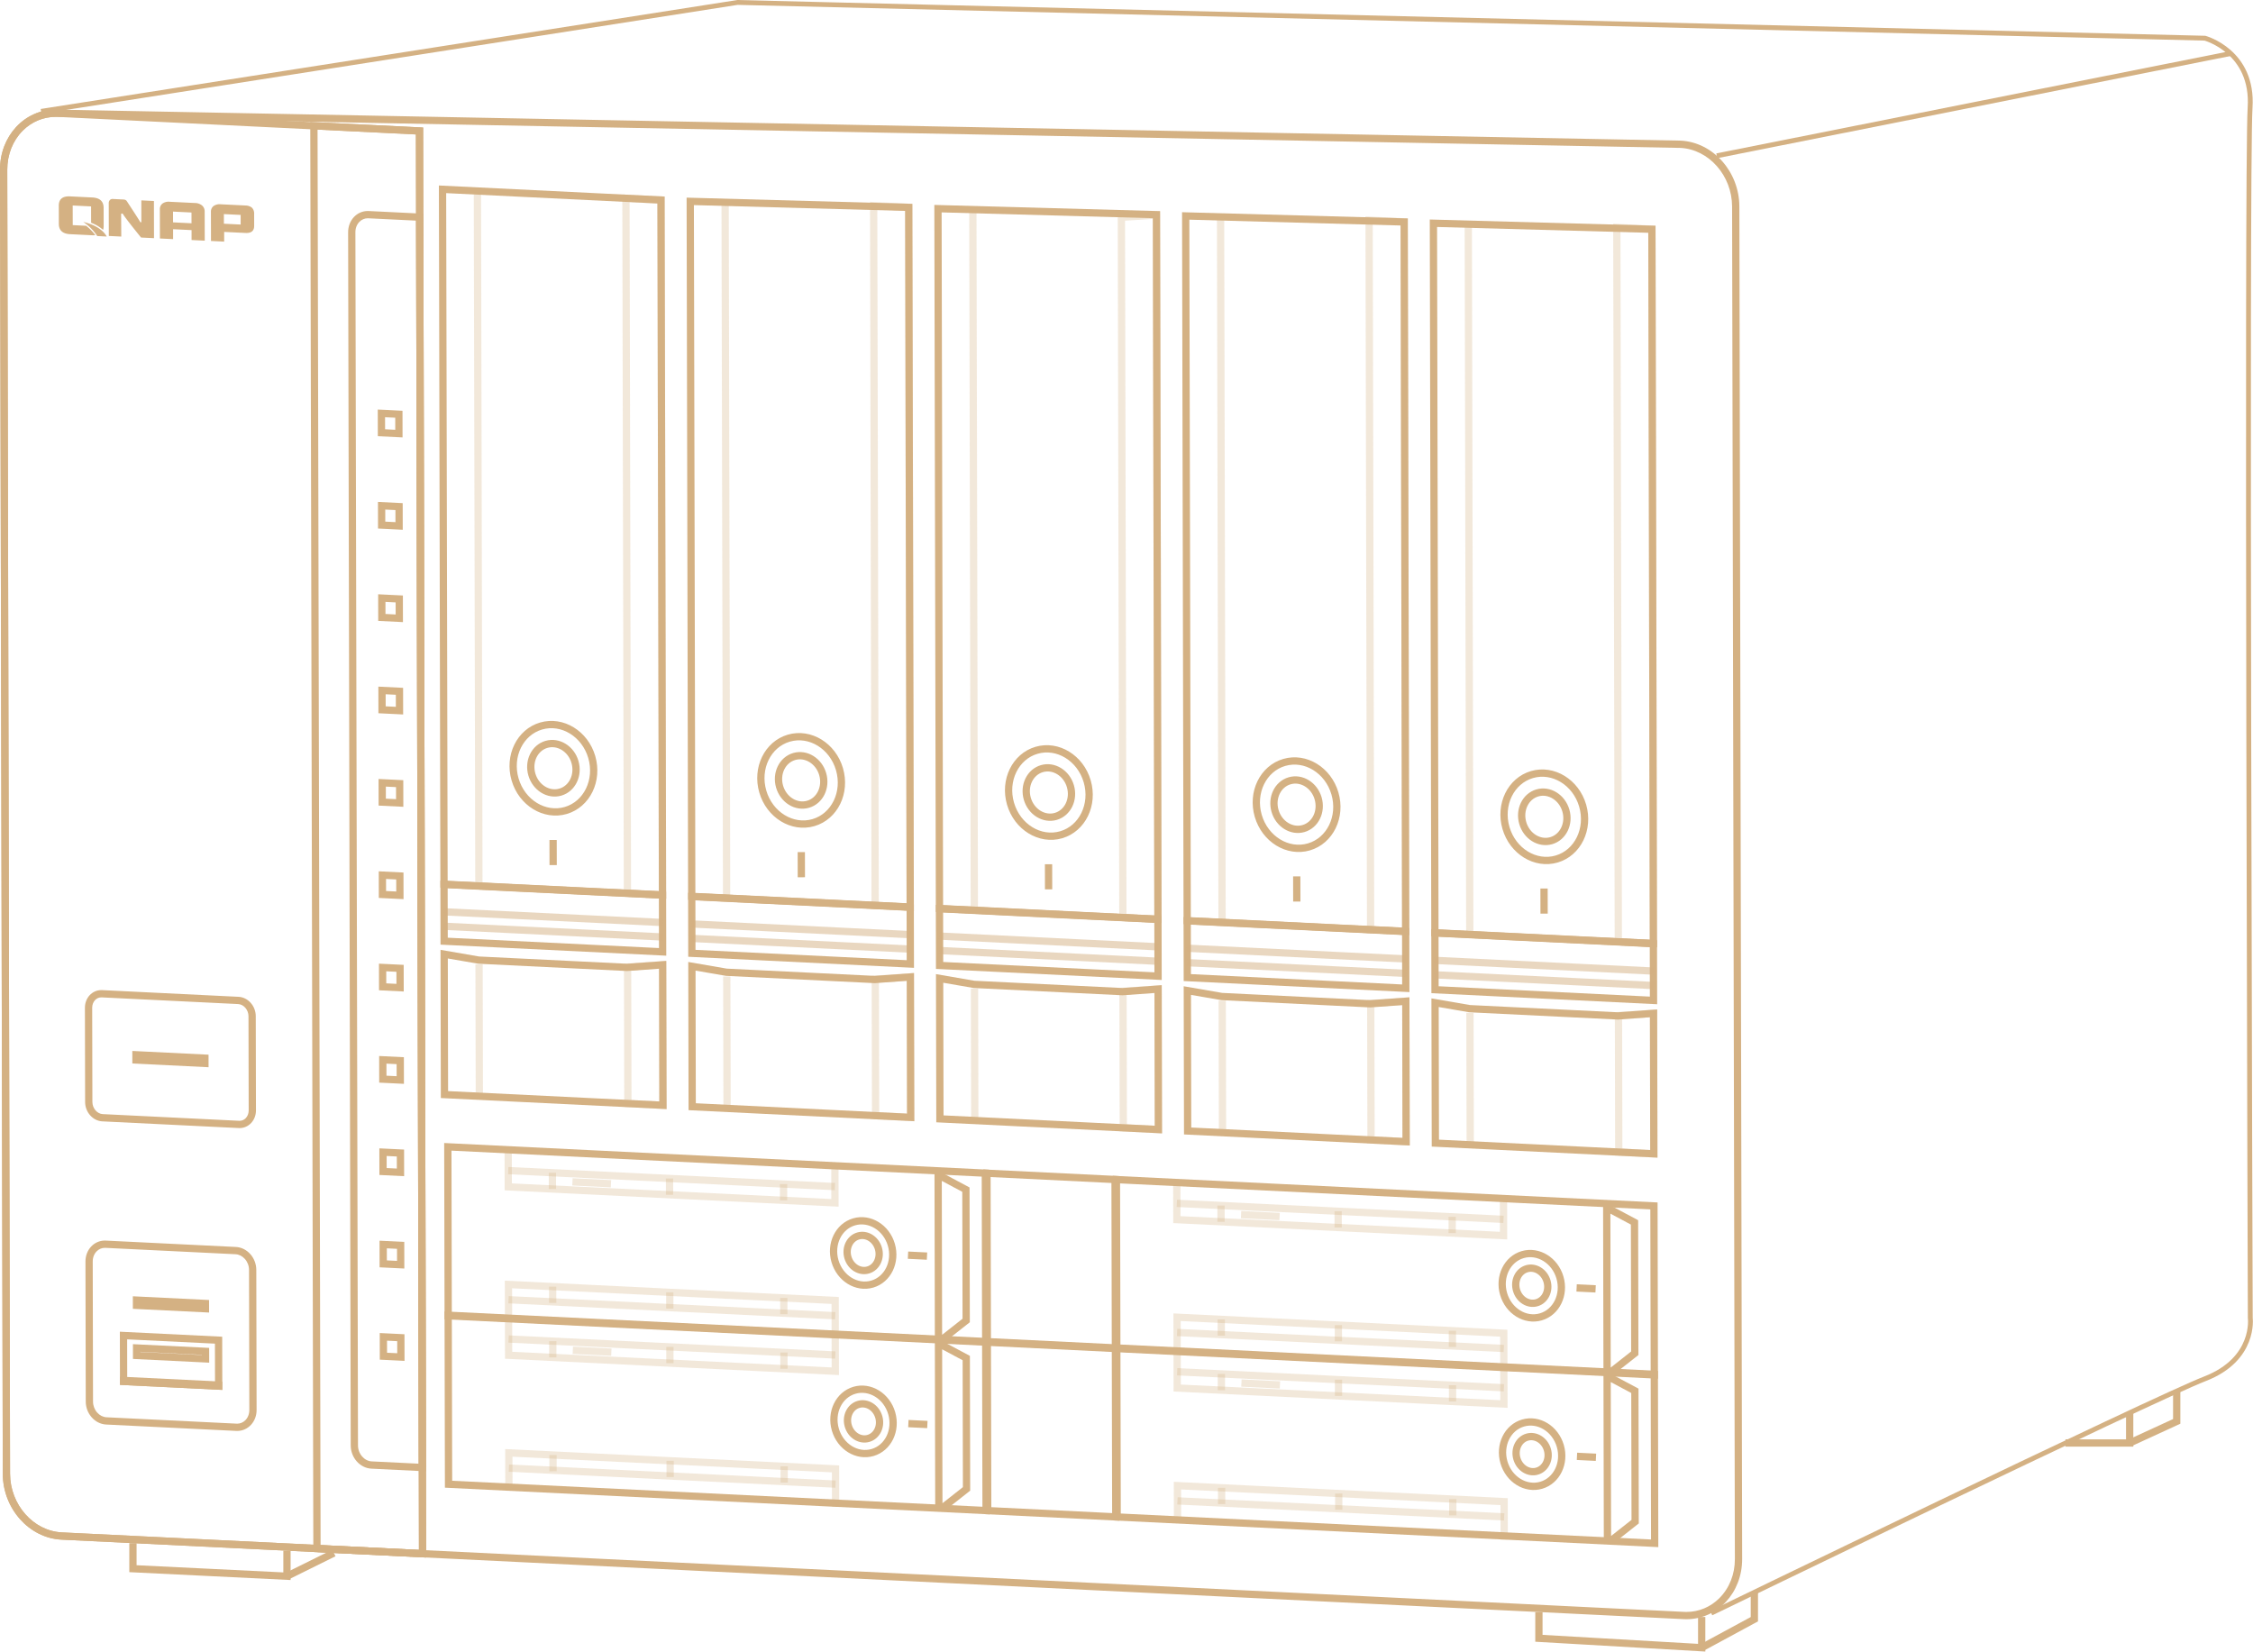 <svg xmlns="http://www.w3.org/2000/svg" width="464.681" height="340.613" viewBox="0 0 464.681 340.613"><defs><style>.a,.b,.c,.d,.e,.f,.j{fill:none;}.a,.b,.c,.d,.e,.f{stroke-miterlimit:10;}.b,.c,.e,.f{stroke:#d4b183;}.b,.c,.e{stroke-width:1.5px;}.c{opacity:0.5;}.d,.e{opacity:0.3;}.g,.i{fill:#d4b183;}.h,.i{stroke:none;}</style></defs><g transform="translate(-1108.847 -1622.632)"><g class="a"><path class="h" d="M1456.121,1956.558l-334.6-16.393c-6.667-.327-12.084-6.411-12.1-13.589l-.575-268.926c-.016-7.178,5.377-12.732,12.044-12.406l334.6,6.393c6.667.327,12.084,6.411,12.1,13.589l.575,278.926C1468.18,1951.33,1462.788,1956.885,1456.121,1956.558Z"/><path class="i" d="M 1456.68 1955.072 C 1459.229 1955.072 1461.642 1954.061 1463.474 1952.225 C 1465.538 1950.156 1466.672 1947.29 1466.665 1944.155 L 1466.09 1665.229 C 1466.077 1658.857 1461.301 1653.437 1455.44 1653.136 L 1120.862 1646.744 L 1120.84 1646.743 L 1120.818 1646.742 C 1120.657 1646.734 1120.494 1646.73 1120.334 1646.73 C 1117.783 1646.73 1115.37 1647.742 1113.537 1649.578 C 1111.473 1651.647 1110.34 1654.512 1110.347 1657.647 L 1110.922 1926.573 C 1110.935 1932.953 1115.723 1938.379 1121.594 1938.667 L 1456.194 1955.06 C 1456.356 1955.068 1456.519 1955.072 1456.68 1955.072 M 1456.68 1956.572 C 1456.494 1956.572 1456.309 1956.567 1456.121 1956.558 L 1121.521 1940.165 C 1114.854 1939.838 1109.437 1933.754 1109.422 1926.576 L 1108.847 1657.65 C 1108.832 1650.673 1113.926 1645.23 1120.334 1645.23 C 1120.519 1645.23 1120.704 1645.235 1120.891 1645.244 L 1455.491 1651.637 C 1462.158 1651.964 1467.575 1658.048 1467.59 1665.226 L 1468.165 1944.152 C 1468.18 1951.128 1463.086 1956.572 1456.68 1956.572 Z"/></g><g class="a"><path class="h" d="M1196.121,1648.93l-75.23-3.686c-6.667-.326-12.06,5.228-12.044,12.406l.574,268.926c.016,7.178,5.433,13.262,12.1,13.589l14.745.722,60.486,2.964Z"/><path class="i" d="M 1120.333 1646.73 C 1117.783 1646.73 1115.369 1647.742 1113.537 1649.578 C 1111.473 1651.647 1110.34 1654.512 1110.347 1657.647 L 1110.921 1926.573 C 1110.935 1932.953 1115.723 1938.379 1121.594 1938.667 L 1136.339 1939.389 L 1195.249 1942.276 L 1194.624 1650.359 L 1120.818 1646.742 C 1120.657 1646.734 1120.495 1646.73 1120.333 1646.73 L 1120.333 1646.73 M 1120.334 1645.23 C 1120.518 1645.23 1120.705 1645.235 1120.891 1645.244 L 1196.121 1648.93 L 1196.752 1943.851 L 1136.266 1940.887 L 1121.521 1940.165 C 1114.854 1939.838 1109.437 1933.754 1109.421 1926.576 L 1108.847 1657.65 C 1108.832 1650.673 1113.926 1645.23 1120.334 1645.23 Z"/></g><g class="a"><path class="h" d="M1173.471,1942.71l23.281,1.141-.63-294.921-23.281-1.141Z"/><path class="i" d="M 1195.248 1942.275 L 1194.624 1650.359 L 1174.344 1649.365 L 1174.968 1941.281 L 1195.248 1942.275 M 1196.752 1943.851 L 1173.471 1942.71 L 1172.84 1647.789 L 1196.121 1648.93 L 1196.752 1943.851 Z"/></g><g class="a"><path class="h" d="M1185.447,1925.523l11.267.552-.555-259.37-11.266-.551a4.164,4.164,0,0,0-4.245,4.372l.535,250.208A4.711,4.711,0,0,0,1185.447,1925.523Z"/><path class="i" d="M 1195.211 1924.5 L 1194.662 1668.134 L 1184.819 1667.652 C 1184.778 1667.65 1184.736 1667.649 1184.695 1667.649 C 1184.057 1667.649 1183.451 1667.904 1182.989 1668.367 C 1182.445 1668.912 1182.146 1669.678 1182.148 1670.523 L 1182.683 1920.73 C 1182.685 1921.587 1182.995 1922.406 1183.557 1923.037 C 1184.092 1923.638 1184.79 1923.989 1185.52 1924.025 L 1195.211 1924.5 M 1196.714 1926.075 L 1185.447 1925.523 C 1183.098 1925.408 1181.189 1923.264 1181.183 1920.734 L 1180.648 1670.526 C 1180.643 1668.068 1182.437 1666.149 1184.695 1666.149 C 1184.76 1666.149 1184.827 1666.151 1184.893 1666.154 L 1196.159 1666.705 L 1196.714 1926.075 Z"/></g><g class="a"><path class="h" d="M1191.874,1712.845l-5.1-.25-.012-5.491,5.1.25Z"/><path class="i" d="M 1190.37 1711.27 L 1190.365 1708.783 L 1188.265 1708.68 L 1188.271 1711.167 L 1190.37 1711.27 M 1191.874 1712.845 L 1186.774 1712.595 L 1186.762 1707.105 L 1191.862 1707.354 L 1191.874 1712.845 Z"/></g><g class="a"><path class="h" d="M1191.914,1731.89l-5.1-.25-.012-5.491,5.1.25Z"/><path class="i" d="M 1190.411 1730.315 L 1190.406 1727.828 L 1188.306 1727.725 L 1188.311 1730.212 L 1190.411 1730.315 M 1191.914 1731.89 L 1186.814 1731.64 L 1186.802 1726.15 L 1191.902 1726.399 L 1191.914 1731.89 Z"/></g><g class="a"><path class="h" d="M1191.955,1750.935l-5.1-.25-.012-5.491,5.1.25Z"/><path class="i" d="M 1190.452 1749.36 L 1190.446 1746.873 L 1188.347 1746.77 L 1188.352 1749.257 L 1190.452 1749.36 M 1191.955 1750.935 L 1186.855 1750.685 L 1186.843 1745.194 L 1191.943 1745.444 L 1191.955 1750.935 Z"/></g><g class="a"><path class="h" d="M1192,1769.98l-5.1-.25-.012-5.491,5.1.25Z"/><path class="i" d="M 1190.492 1768.405 L 1190.487 1765.918 L 1188.387 1765.815 L 1188.393 1768.302 L 1190.492 1768.405 M 1191.996 1769.98 L 1186.896 1769.73 L 1186.884 1764.239 L 1191.984 1764.489 L 1191.996 1769.98 Z"/></g><g class="a"><path class="h" d="M1192.036,1789.025l-5.1-.25-.012-5.491,5.1.25Z"/><path class="i" d="M 1190.533 1787.45 L 1190.528 1784.963 L 1188.428 1784.86 L 1188.433 1787.347 L 1190.533 1787.45 M 1192.036 1789.025 L 1186.936 1788.775 L 1186.925 1783.284 L 1192.025 1783.534 L 1192.036 1789.025 Z"/></g><g class="a"><path class="h" d="M1192.077,1808.07l-5.1-.25-.012-5.491,5.1.25Z"/><path class="i" d="M 1190.574 1806.495 L 1190.568 1804.007 L 1188.469 1803.905 L 1188.474 1806.392 L 1190.574 1806.495 M 1192.077 1808.07 L 1186.977 1807.82 L 1186.965 1802.329 L 1192.065 1802.579 L 1192.077 1808.07 Z"/></g><g class="a"><path class="h" d="M1192.118,1827.115l-5.1-.25-.012-5.491,5.1.25Z"/><path class="i" d="M 1190.614 1825.539 L 1190.609 1823.052 L 1188.509 1822.949 L 1188.515 1825.437 L 1190.614 1825.539 M 1192.118 1827.115 L 1187.018 1826.865 L 1187.006 1821.374 L 1192.106 1821.624 L 1192.118 1827.115 Z"/></g><g class="a"><path class="h" d="M1192.158,1846.16l-5.1-.25-.012-5.491,5.1.25Z"/><path class="i" d="M 1190.655 1844.584 L 1190.65 1842.097 L 1188.55 1841.994 L 1188.555 1844.481 L 1190.655 1844.584 M 1192.158 1846.16 L 1187.058 1845.91 L 1187.047 1840.419 L 1192.147 1840.669 L 1192.158 1846.16 Z"/></g><g class="a"><path class="h" d="M1192.2,1865.2l-5.1-.25-.012-5.491,5.1.25Z"/><path class="i" d="M 1190.696 1863.629 L 1190.691 1861.142 L 1188.591 1861.039 L 1188.596 1863.526 L 1190.696 1863.629 M 1192.199 1865.205 L 1187.099 1864.955 L 1187.087 1859.464 L 1192.188 1859.714 L 1192.199 1865.205 Z"/></g><g class="a"><path class="h" d="M1192.24,1884.25l-5.1-.25-.012-5.491,5.1.25Z"/><path class="i" d="M 1190.736 1882.674 L 1190.731 1880.187 L 1188.632 1880.084 L 1188.637 1882.571 L 1190.736 1882.674 M 1192.24 1884.25 L 1187.14 1884 L 1187.128 1878.509 L 1192.228 1878.759 L 1192.24 1884.25 Z"/></g><g class="a"><path class="h" d="M1192.281,1903.295l-5.1-.25-.012-5.491,5.1.25Z"/><path class="i" d="M 1190.777 1901.719 L 1190.772 1899.232 L 1188.672 1899.129 L 1188.677 1901.616 L 1190.777 1901.719 M 1192.281 1903.295 L 1187.181 1903.045 L 1187.169 1897.554 L 1192.269 1897.804 L 1192.281 1903.295 Z"/></g><g class="a"><path class="h" d="M1157.578,1917.739l-26.831-1.315a4.651,4.651,0,0,1-4.212-4.73l-.062-28.888a4.113,4.113,0,0,1,4.193-4.318l26.831,1.314a4.653,4.653,0,0,1,4.212,4.731l.062,28.887A4.114,4.114,0,0,1,1157.578,1917.739Z"/><path class="i" d="M 1157.773 1916.244 C 1158.398 1916.244 1158.992 1915.994 1159.445 1915.54 C 1159.979 1915.005 1160.273 1914.253 1160.271 1913.423 L 1160.209 1884.536 C 1160.207 1883.694 1159.903 1882.89 1159.351 1882.271 C 1158.825 1881.68 1158.141 1881.335 1157.424 1881.3 L 1130.592 1879.986 C 1130.552 1879.984 1130.511 1879.983 1130.471 1879.983 C 1129.845 1879.983 1129.251 1880.233 1128.798 1880.687 C 1128.264 1881.222 1127.971 1881.973 1127.973 1882.803 L 1128.035 1911.691 C 1128.037 1912.532 1128.341 1913.337 1128.893 1913.956 C 1129.418 1914.547 1130.103 1914.891 1130.82 1914.926 L 1157.652 1916.241 C 1157.692 1916.243 1157.733 1916.244 1157.773 1916.244 M 1157.773 1917.744 C 1157.708 1917.744 1157.643 1917.742 1157.578 1917.739 L 1130.747 1916.424 C 1128.426 1916.311 1126.54 1914.193 1126.535 1911.694 L 1126.473 1882.806 C 1126.468 1880.377 1128.241 1878.483 1130.471 1878.483 C 1130.536 1878.483 1130.601 1878.485 1130.666 1878.488 L 1157.497 1879.802 C 1159.818 1879.916 1161.704 1882.034 1161.709 1884.533 L 1161.771 1913.42 C 1161.776 1915.849 1160.003 1917.744 1157.773 1917.744 Z"/></g><g class="a"><path class="h" d="M1158.1,1855.279l-28.136-1.379a3.929,3.929,0,0,1-3.558-3.995l-.042-19.426a3.475,3.475,0,0,1,3.542-3.648l28.136,1.379a3.93,3.93,0,0,1,3.558,4l.042,19.425A3.475,3.475,0,0,1,1158.1,1855.279Z"/><path class="i" d="M 1158.261 1853.783 C 1158.859 1853.783 1159.27 1853.497 1159.51 1853.257 C 1159.917 1852.849 1160.14 1852.273 1160.139 1851.634 L 1160.097 1832.209 C 1160.095 1830.91 1159.118 1829.765 1157.965 1829.708 L 1129.829 1828.329 C 1129.799 1828.328 1129.769 1828.327 1129.739 1828.327 C 1129.141 1828.327 1128.73 1828.613 1128.491 1828.853 C 1128.083 1829.261 1127.86 1829.838 1127.861 1830.476 L 1127.903 1849.902 C 1127.905 1851.201 1128.882 1852.345 1130.035 1852.402 L 1158.17 1853.781 C 1158.201 1853.782 1158.231 1853.783 1158.261 1853.783 M 1158.261 1855.283 C 1158.207 1855.283 1158.152 1855.282 1158.097 1855.279 L 1129.961 1853.9 C 1128 1853.804 1126.407 1852.015 1126.403 1849.905 L 1126.361 1830.479 C 1126.357 1828.428 1127.854 1826.827 1129.739 1826.827 C 1129.793 1826.827 1129.848 1826.828 1129.903 1826.831 L 1158.039 1828.21 C 1160 1828.306 1161.593 1830.095 1161.597 1832.206 L 1161.639 1851.631 C 1161.643 1853.683 1160.146 1855.283 1158.261 1855.283 Z"/></g><g class="a"><path class="h" d="M1154.675,1898.312l.023,10.971-21.107-1.034-.023-10.971Z"/><path class="i" d="M 1135.071 1898.854 L 1135.088 1906.82 L 1153.195 1907.708 L 1153.178 1899.741 L 1135.071 1898.854 M 1133.568 1897.278 L 1154.675 1898.312 L 1154.698 1909.283 L 1133.591 1908.249 L 1133.568 1897.278 Z"/></g><g class="a"><path class="h" d="M1154.695,1907.576l0,1.707-21.107-1.034,0-1.707Z"/><path class="i" d="M 1133.588 1906.542 L 1154.695 1907.576 L 1154.698 1909.283 L 1133.591 1908.249 L 1133.588 1906.542 Z"/></g><g class="a"><path class="h" d="M1151.987,1900.618l.007,3.047-15.721-.77-.006-3.047Z"/><path class="i" d="M 1137.769 1901.423 L 1137.769 1901.467 L 1150.49 1902.09 L 1150.49 1902.047 L 1137.769 1901.423 M 1136.266 1899.848 L 1151.987 1900.618 L 1151.994 1903.666 L 1136.272 1902.895 L 1136.266 1899.848 Z"/></g><g class="a"><path class="h" d="M1151.864,1842.733l-15.721-.77-.005-2.585,15.721.77Z"/><path class="i" d="M 1151.864 1842.733 L 1136.142 1841.963 L 1136.137 1839.377 L 1151.858 1840.148 L 1151.864 1842.733 Z"/></g><g class="a"><path class="h" d="M1151.972,1893.328l-15.721-.77-.005-2.585,15.721.77Z"/><path class="i" d="M 1151.972 1893.328 L 1136.25 1892.558 L 1136.245 1889.973 L 1151.966 1890.743 L 1151.972 1893.328 Z"/></g><g class="b" transform="translate(1211.613 1774.157) rotate(-16.252)"><ellipse class="h" cx="8.988" cy="9.823" rx="8.988" ry="9.823"/><ellipse class="j" cx="8.988" cy="9.823" rx="8.238" ry="9.073"/></g><g class="a"><path class="h" d="M1246.265,1819.731l-46.562-2.281-.028-13.2,46.562,2.281Z"/><path class="i" d="M 1244.761 1818.156 L 1244.74 1807.955 L 1201.178 1805.821 L 1201.2 1816.022 L 1244.761 1818.156 M 1246.265 1819.731 L 1199.703 1817.45 L 1199.674 1804.245 L 1246.237 1806.527 L 1246.265 1819.731 Z"/></g><line class="c" x2="45.2" y2="2.215" transform="translate(1200.364 1813.66)"/><line class="c" x2="45.2" y2="2.215" transform="translate(1200.358 1810.679)"/><g class="b" transform="translate(1216.181 1776.934) rotate(-16.252)"><ellipse class="h" cx="5.379" cy="5.878" rx="5.379" ry="5.878"/><ellipse class="j" cx="5.379" cy="5.878" rx="4.629" ry="5.128"/></g><g class="a"><path class="h" d="M1246.24,1807.991l-46.562-2.281-.309-144.823,46.562,2.281Z"/><path class="i" d="M 1244.736 1806.415 L 1244.433 1664.596 L 1200.871 1662.462 L 1201.174 1804.281 L 1244.736 1806.415 M 1246.24 1807.991 L 1199.677 1805.709 L 1199.368 1660.887 L 1245.93 1663.168 L 1246.24 1807.991 Z"/></g><g class="d"><path class="h" d="M1246.24,1807.991l-8.734-.428-.31-144.823,8.735.428Z"/><path class="i" d="M 1244.736 1806.415 L 1244.433 1664.596 L 1238.699 1664.315 L 1239.002 1806.134 L 1244.736 1806.415 M 1246.24 1807.991 L 1237.505 1807.563 L 1237.196 1662.74 L 1245.93 1663.168 L 1246.24 1807.991 Z"/></g><g class="a"><path class="h" d="M1246.333,1851.368l-46.562-2.281-.065-30.564,7.944,1.372,30.525,1.5,8.093-.586Z"/><path class="i" d="M 1244.829 1849.793 L 1244.771 1822.417 L 1238.282 1822.887 L 1238.192 1822.893 L 1238.101 1822.889 L 1207.576 1821.393 L 1207.484 1821.389 L 1207.394 1821.373 L 1201.209 1820.305 L 1201.267 1847.659 L 1244.829 1849.793 M 1246.333 1851.368 L 1199.77 1849.087 L 1199.705 1818.523 L 1207.649 1819.895 L 1238.174 1821.391 L 1246.267 1820.804 L 1246.333 1851.368 Z"/></g><g class="d"><path class="h" d="M1246.333,1851.368l-8.734-.428-.063-29.581,8.732-.555Z"/><path class="i" d="M 1244.829 1849.793 L 1244.771 1822.402 L 1239.038 1822.767 L 1239.095 1849.512 L 1244.829 1849.793 M 1246.333 1851.368 L 1237.598 1850.94 L 1237.535 1821.359 L 1246.267 1820.804 L 1246.333 1851.368 Z"/></g><line class="e" x1="0.305" y1="142.845" transform="translate(1207.313 1662.259)"/><line class="e" x2="0.057" y2="26.87" transform="translate(1207.653 1821.507)"/><g class="b" transform="translate(1262.705 1776.661) rotate(-16.252)"><ellipse class="h" cx="8.988" cy="9.823" rx="8.988" ry="9.823"/><ellipse class="j" cx="8.988" cy="9.823" rx="8.238" ry="9.073"/></g><g class="a"><path class="h" d="M1297.358,1822.235l-46.562-2.281-.028-13.2,46.562,2.281Z"/><path class="i" d="M 1295.854 1820.659 L 1295.832 1810.458 L 1252.271 1808.324 L 1252.292 1818.525 L 1295.854 1820.659 M 1297.358 1822.235 L 1250.795 1819.953 L 1250.767 1806.749 L 1297.329 1809.03 L 1297.358 1822.235 Z"/></g><line class="c" x2="45.2" y2="2.215" transform="translate(1251.457 1816.163)"/><line class="c" x2="45.2" y2="2.215" transform="translate(1251.451 1813.182)"/><g class="b" transform="translate(1267.274 1779.437) rotate(-16.252)"><ellipse class="h" cx="5.379" cy="5.878" rx="5.379" ry="5.878"/><ellipse class="j" cx="5.379" cy="5.878" rx="4.629" ry="5.128"/></g><g class="a"><path class="h" d="M1297.333,1810.494l-46.562-2.281-.31-144.823,46.562,1.281Z"/><path class="i" d="M 1295.829 1808.918 L 1295.526 1666.13 L 1251.964 1664.932 L 1252.267 1806.784 L 1295.829 1808.918 M 1297.333 1810.494 L 1250.77 1808.213 L 1250.461 1663.39 L 1297.023 1664.671 L 1297.333 1810.494 Z"/></g><g class="d"><path class="h" d="M1297.333,1810.494l-8.734-.428-.31-145.823,8.734.428Z"/><path class="i" d="M 1295.829 1808.918 L 1295.526 1666.1 L 1289.792 1665.819 L 1290.095 1808.638 L 1295.829 1808.918 M 1297.333 1810.494 L 1288.598 1810.066 L 1288.288 1664.243 L 1297.023 1664.671 L 1297.333 1810.494 Z"/></g><g class="a"><path class="h" d="M1297.425,1853.871l-46.562-2.281-.065-30.564,7.944,1.372,30.525,1.5,8.093-.586Z"/><path class="i" d="M 1295.922 1852.296 L 1295.863 1824.92 L 1289.375 1825.39 L 1289.284 1825.396 L 1289.193 1825.392 L 1258.669 1823.896 L 1258.577 1823.892 L 1258.487 1823.876 L 1252.301 1822.808 L 1252.36 1850.162 L 1295.922 1852.296 M 1297.425 1853.871 L 1250.863 1851.59 L 1250.798 1821.026 L 1258.742 1822.398 L 1289.267 1823.894 L 1297.36 1823.307 L 1297.425 1853.871 Z"/></g><g class="d"><path class="h" d="M1297.425,1853.871l-8.734-.428-.063-29.581,8.732-.555Z"/><path class="i" d="M 1295.922 1852.296 L 1295.863 1824.906 L 1290.13 1825.27 L 1290.188 1852.015 L 1295.922 1852.296 M 1297.425 1853.871 L 1288.691 1853.443 L 1288.627 1823.862 L 1297.36 1823.307 L 1297.425 1853.871 Z"/></g><line class="e" x1="0.305" y1="142.845" transform="translate(1258.405 1664.762)"/><line class="e" x2="0.057" y2="26.87" transform="translate(1258.745 1824.011)"/><g class="b" transform="translate(1313.798 1779.164) rotate(-16.252)"><ellipse class="h" cx="8.988" cy="9.823" rx="8.988" ry="9.823"/><ellipse class="j" cx="8.988" cy="9.823" rx="8.238" ry="9.073"/></g><g class="a"><path class="h" d="M1348.45,1824.738l-46.562-2.281-.028-13.2,46.562,2.281Z"/><path class="i" d="M 1346.947 1823.162 L 1346.925 1812.962 L 1303.363 1810.827 L 1303.385 1821.028 L 1346.947 1823.162 M 1348.45 1824.738 L 1301.888 1822.457 L 1301.86 1809.252 L 1348.422 1811.533 L 1348.45 1824.738 Z"/></g><line class="c" x2="45.2" y2="2.215" transform="translate(1302.55 1818.666)"/><line class="c" x2="45.2" y2="2.215" transform="translate(1302.543 1815.685)"/><g class="b" transform="translate(1318.367 1781.94) rotate(-16.252)"><ellipse class="h" cx="5.379" cy="5.878" rx="5.379" ry="5.878"/><ellipse class="j" cx="5.379" cy="5.878" rx="4.629" ry="5.128"/></g><g class="a"><path class="h" d="M1348.425,1813l-46.562-2.281-.31-145.823,46.562,1.281Z"/><path class="i" d="M 1346.922 1811.422 L 1346.619 1667.634 L 1303.057 1666.435 L 1303.36 1809.287 L 1346.922 1811.422 M 1348.425 1812.997 L 1301.863 1810.716 L 1301.553 1664.893 L 1348.116 1666.174 L 1348.425 1812.997 Z"/></g><g class="d"><path class="h" d="M1348.425,1813l-8.734-.428-.309-145.823,8.734-.572Z"/><path class="i" d="M 1346.922 1811.422 L 1346.619 1667.776 L 1340.884 1668.151 L 1341.188 1811.141 L 1346.922 1811.422 M 1348.425 1812.997 L 1339.691 1812.569 L 1339.381 1666.746 L 1348.116 1666.174 L 1348.425 1812.997 Z"/></g><g class="a"><path class="h" d="M1348.518,1856.375l-46.562-2.281-.065-30.564,7.944,1.372,30.525,1.5,8.093-.586Z"/><path class="i" d="M 1347.015 1854.799 L 1346.956 1827.423 L 1340.468 1827.893 L 1340.377 1827.9 L 1340.286 1827.895 L 1309.761 1826.4 L 1309.67 1826.395 L 1309.58 1826.38 L 1303.394 1825.311 L 1303.453 1852.665 L 1347.015 1854.799 M 1348.518 1856.375 L 1301.956 1854.093 L 1301.89 1823.529 L 1309.835 1824.901 L 1340.359 1826.397 L 1348.453 1825.811 L 1348.518 1856.375 Z"/></g><g class="d"><path class="h" d="M1348.518,1856.375l-8.734-.428-.063-29.581,8.732-.555Z"/><path class="i" d="M 1347.015 1854.799 L 1346.956 1827.409 L 1341.223 1827.773 L 1341.28 1854.518 L 1347.015 1854.799 M 1348.518 1856.375 L 1339.783 1855.947 L 1339.72 1826.366 L 1348.453 1825.811 L 1348.518 1856.375 Z"/></g><line class="e" x1="0.305" y1="143.845" transform="translate(1309.498 1666.265)"/><line class="e" x2="0.057" y2="26.87" transform="translate(1309.838 1826.514)"/><g class="b" transform="translate(1364.891 1781.667) rotate(-16.252)"><ellipse class="h" cx="8.988" cy="9.823" rx="8.988" ry="9.823"/><ellipse class="j" cx="8.988" cy="9.823" rx="8.238" ry="9.073"/></g><g class="a"><path class="h" d="M1399.543,1827.241l-46.562-2.281-.028-13.2,46.562,2.281Z"/><path class="i" d="M 1398.04 1825.666 L 1398.018 1815.465 L 1354.456 1813.331 L 1354.478 1823.531 L 1398.04 1825.666 M 1399.543 1827.241 L 1352.981 1824.96 L 1352.953 1811.755 L 1399.515 1814.036 L 1399.543 1827.241 Z"/></g><line class="c" x2="45.2" y2="2.215" transform="translate(1353.642 1821.169)"/><line class="c" x2="45.2" y2="2.215" transform="translate(1353.636 1818.189)"/><g class="b" transform="translate(1369.459 1784.444) rotate(-16.252)"><ellipse class="h" cx="5.379" cy="5.878" rx="5.379" ry="5.878"/><ellipse class="j" cx="5.379" cy="5.878" rx="4.629" ry="5.128"/></g><g class="a"><path class="h" d="M1399.518,1815.5l-46.562-2.281-.31-146.823,46.562,1.281Z"/><path class="i" d="M 1398.015 1813.925 L 1397.711 1669.137 L 1354.149 1667.938 L 1354.453 1811.791 L 1398.015 1813.925 M 1399.518 1815.5 L 1352.956 1813.219 L 1352.646 1666.396 L 1399.208 1667.678 L 1399.518 1815.5 Z"/></g><g class="d"><path class="h" d="M1399.518,1815.5l-8.734-.428-.31-147.823,8.734.428Z"/><path class="i" d="M 1398.015 1813.925 L 1397.711 1669.106 L 1391.977 1668.825 L 1392.281 1813.644 L 1398.015 1813.925 M 1399.518 1815.5 L 1390.783 1815.072 L 1390.474 1667.25 L 1399.208 1667.678 L 1399.518 1815.5 Z"/></g><g class="a"><path class="h" d="M1399.611,1858.878l-46.562-2.281-.065-30.564,7.944,1.372,30.525,1.5,8.093-.586Z"/><path class="i" d="M 1398.107 1857.302 L 1398.049 1829.926 L 1391.561 1830.396 L 1391.47 1830.403 L 1391.379 1830.398 L 1360.854 1828.903 L 1360.763 1828.898 L 1360.672 1828.883 L 1354.487 1827.815 L 1354.545 1855.168 L 1398.107 1857.302 M 1399.611 1858.878 L 1353.048 1856.597 L 1352.983 1826.033 L 1360.927 1827.405 L 1391.452 1828.9 L 1399.545 1828.314 L 1399.611 1858.878 Z"/></g><g class="d"><path class="h" d="M1399.611,1858.878l-8.734-.428-.063-29.581,8.732-.555Z"/><path class="i" d="M 1398.107 1857.302 L 1398.049 1829.912 L 1392.316 1830.276 L 1392.373 1857.021 L 1398.107 1857.302 M 1399.611 1858.878 L 1390.876 1858.45 L 1390.813 1828.869 L 1399.545 1828.314 L 1399.611 1858.878 Z"/></g><line class="e" x1="0.305" y1="144.845" transform="translate(1360.591 1667.768)"/><line class="e" x2="0.057" y2="26.87" transform="translate(1360.931 1829.017)"/><g class="b" transform="translate(1415.984 1784.17) rotate(-16.252)"><ellipse class="h" cx="8.988" cy="9.823" rx="8.988" ry="9.823"/><ellipse class="j" cx="8.988" cy="9.823" rx="8.238" ry="9.073"/></g><g class="a"><path class="h" d="M1450.636,1829.744l-46.562-2.281-.028-13.2,46.562,2.281Z"/><path class="i" d="M 1449.132 1828.169 L 1449.111 1817.968 L 1405.549 1815.834 L 1405.57 1826.034 L 1449.132 1828.169 M 1450.636 1829.744 L 1404.073 1827.463 L 1404.045 1814.258 L 1450.608 1816.54 L 1450.636 1829.744 Z"/></g><line class="c" x2="45.2" y2="2.215" transform="translate(1404.735 1823.673)"/><line class="c" x2="45.2" y2="2.215" transform="translate(1404.729 1820.692)"/><g class="b" transform="translate(1420.552 1786.947) rotate(-16.252)"><ellipse class="h" cx="5.379" cy="5.878" rx="5.379" ry="5.878"/><ellipse class="j" cx="5.379" cy="5.878" rx="4.629" ry="5.128"/></g><g class="a"><path class="h" d="M1450.611,1818l-46.562-2.281-.31-147.823,46.562,1.281Z"/><path class="i" d="M 1449.107 1816.428 L 1448.804 1670.64 L 1405.242 1669.442 L 1405.546 1814.294 L 1449.107 1816.428 M 1450.611 1818.004 L 1404.048 1815.722 L 1403.739 1667.9 L 1450.301 1669.181 L 1450.611 1818.004 Z"/></g><g class="d"><path class="h" d="M1450.611,1818l-8.734-.428-.309-148.823,8.734.428Z"/><path class="i" d="M 1449.107 1816.428 L 1448.804 1670.609 L 1443.07 1670.328 L 1443.373 1816.147 L 1449.107 1816.428 M 1450.611 1818.004 L 1441.876 1817.576 L 1441.567 1668.753 L 1450.301 1669.181 L 1450.611 1818.004 Z"/></g><g class="a"><path class="h" d="M1450.7,1861.381l-46.562-2.281-.065-30.564,7.944,1.372,30.525,1.5,8.093-.586Z"/><path class="i" d="M 1449.2 1859.806 L 1449.141 1832.429 L 1442.653 1832.899 L 1442.562 1832.906 L 1442.472 1832.901 L 1411.947 1831.406 L 1411.855 1831.402 L 1411.765 1831.386 L 1405.58 1830.318 L 1405.638 1857.671 L 1449.2 1859.806 M 1450.703 1861.381 L 1404.141 1859.1 L 1404.076 1828.536 L 1412.02 1829.908 L 1442.545 1831.403 L 1450.638 1830.817 L 1450.703 1861.381 Z"/></g><g class="d"><path class="h" d="M1450.7,1861.381l-8.734-.428-.063-29.581,8.732-.555Z"/><path class="i" d="M 1449.2 1859.806 L 1449.141 1832.415 L 1443.409 1832.78 L 1443.466 1859.525 L 1449.2 1859.806 M 1450.703 1861.381 L 1441.969 1860.953 L 1441.906 1831.372 L 1450.638 1830.817 L 1450.703 1861.381 Z"/></g><line class="e" x1="0.305" y1="145.845" transform="translate(1411.683 1669.271)"/><line class="e" x2="0.057" y2="26.87" transform="translate(1412.024 1831.52)"/><line class="b" x2="0.011" y2="5.184" transform="translate(1222.924 1795.863)"/><line class="b" x2="0.011" y2="5.184" transform="translate(1274.114 1798.371)"/><line class="b" x2="0.011" y2="5.184" transform="translate(1325.109 1800.87)"/><line class="b" x2="0.011" y2="5.184" transform="translate(1376.3 1803.378)"/><line class="b" x2="0.011" y2="5.184" transform="translate(1427.306 1805.877)"/><g class="a"><path class="h" d="M1450.723,1870.623l.078,36.353-112.363-5.505-.078-36.353Z"/><path class="i" d="M 1339.863 1866.693 L 1339.934 1900.042 L 1449.297 1905.4 L 1449.226 1872.051 L 1339.863 1866.693 M 1338.36 1865.118 L 1450.723 1870.623 L 1450.801 1906.975 L 1338.437 1901.47 L 1338.36 1865.118 Z"/></g><path class="e" d="M1351.56,1866.473l.016,7.69,67.381,3.3-.017-8.1"/><path class="e" d="M1351.635,1901.544l-.016-7.253,67.381,3.3.017,7.826"/><g class="b" transform="translate(1416.162 1882.563) rotate(-16.252)"><ellipse class="h" cx="6.804" cy="7.436" rx="6.804" ry="7.436"/><ellipse class="j" cx="6.804" cy="7.436" rx="6.054" ry="6.686"/></g><g class="b" transform="translate(1419.678 1884.7) rotate(-16.252)"><ellipse class="h" cx="4.026" cy="4.4" rx="4.026" ry="4.4"/><ellipse class="j" cx="4.026" cy="4.4" rx="3.276" ry="3.65"/></g><path class="b" d="M1440.84,1905.8l5.182-4.08-.058-26.984-5.727-3.054.073,34.092"/><line class="b" x2="3.92" y2="0.192" transform="translate(1434.023 1888.251)"/><line class="e" x2="67.381" y2="3.301" transform="translate(1351.569 1870.807)"/><line class="e" x2="0.007" y2="3.355" transform="translate(1408.356 1873.59)"/><line class="e" x1="0.007" y1="3.355" transform="translate(1384.836 1872.437)"/><line class="e" x1="0.007" y1="3.355" transform="translate(1360.68 1871.254)"/><line class="e" x2="0.007" y2="3.355" transform="translate(1408.406 1897.074)"/><line class="e" x1="0.007" y1="3.355" transform="translate(1384.886 1895.921)"/><line class="e" x1="0.007" y1="3.355" transform="translate(1360.73 1894.738)"/><line class="e" x2="7.946" y2="0.389" transform="translate(1364.816 1873.134)"/><line class="e" x2="67.381" y2="3.301" transform="translate(1351.626 1897.438)"/><g class="a"><path class="h" d="M1311.658,1863.81l.078,36.353,27.917,1.368-.078-36.353Z"/><path class="i" d="M 1313.161 1865.385 L 1313.232 1898.734 L 1338.149 1899.955 L 1338.078 1866.606 L 1313.161 1865.385 M 1311.658 1863.81 L 1339.574 1865.177 L 1339.652 1901.53 L 1311.735 1900.162 L 1311.658 1863.81 Z"/></g><g class="a"><path class="h" d="M1450.8,1905.355l.078,36.353-112.363-5.505-.078-36.353Z"/><path class="i" d="M 1339.937 1901.426 L 1340.009 1934.775 L 1449.372 1940.133 L 1449.3 1906.784 L 1339.937 1901.426 M 1338.434 1899.85 L 1450.797 1905.355 L 1450.875 1941.708 L 1338.512 1936.203 L 1338.434 1899.85 Z"/></g><path class="e" d="M1351.634,1901.206l.016,7.69,67.381,3.3-.017-8.1"/><path class="e" d="M1351.709,1936.277l-.016-7.253,67.381,3.3.017,7.826"/><g class="b" transform="translate(1416.236 1917.296) rotate(-16.252)"><ellipse class="h" cx="6.804" cy="7.436" rx="6.804" ry="7.436"/><ellipse class="j" cx="6.804" cy="7.436" rx="6.054" ry="6.686"/></g><g class="b" transform="translate(1419.752 1919.433) rotate(-16.252)"><ellipse class="h" cx="4.026" cy="4.4" rx="4.026" ry="4.4"/><ellipse class="j" cx="4.026" cy="4.4" rx="3.276" ry="3.65"/></g><path class="b" d="M1440.915,1940.533l5.182-4.08-.058-26.984-5.727-3.054.073,34.092"/><line class="b" x2="3.92" y2="0.192" transform="translate(1434.097 1922.984)"/><line class="e" x2="67.381" y2="3.301" transform="translate(1351.643 1905.54)"/><line class="e" x2="0.007" y2="3.355" transform="translate(1408.43 1908.322)"/><line class="e" x1="0.007" y1="3.355" transform="translate(1384.91 1907.17)"/><line class="e" x1="0.007" y1="3.355" transform="translate(1360.754 1905.987)"/><line class="e" x2="0.007" y2="3.355" transform="translate(1408.48 1931.806)"/><line class="e" x1="0.007" y1="3.355" transform="translate(1384.96 1930.654)"/><line class="e" x1="0.007" y1="3.355" transform="translate(1360.805 1929.47)"/><line class="e" x2="7.946" y2="0.389" transform="translate(1364.89 1907.867)"/><line class="e" x2="67.381" y2="3.301" transform="translate(1351.7 1932.17)"/><g class="a"><path class="h" d="M1312.823,1863.867l.078,36.353-112.363-5.505-.078-36.353Z"/><path class="i" d="M 1201.963 1859.937 L 1202.034 1893.286 L 1311.397 1898.644 L 1311.326 1865.295 L 1201.963 1859.937 M 1200.46 1858.362 L 1312.823 1863.867 L 1312.901 1900.219 L 1200.537 1894.714 L 1200.46 1858.362 Z"/></g><path class="e" d="M1213.66,1859.717l.016,7.69,67.381,3.3-.017-8.1"/><path class="e" d="M1213.735,1894.788l-.016-7.253,67.381,3.3.017,7.826"/><g class="b" transform="translate(1278.262 1875.807) rotate(-16.252)"><ellipse class="h" cx="6.804" cy="7.436" rx="6.804" ry="7.436"/><ellipse class="j" cx="6.804" cy="7.436" rx="6.054" ry="6.686"/></g><g class="b" transform="translate(1281.778 1877.944) rotate(-16.252)"><ellipse class="h" cx="4.026" cy="4.4" rx="4.026" ry="4.4"/><ellipse class="j" cx="4.026" cy="4.4" rx="3.276" ry="3.65"/></g><path class="b" d="M1302.941,1899.044l5.182-4.08-.058-26.984-5.727-3.054.073,34.092"/><line class="b" x2="3.92" y2="0.192" transform="translate(1296.123 1881.495)"/><line class="e" x2="67.381" y2="3.301" transform="translate(1213.669 1864.051)"/><line class="e" x2="0.007" y2="3.355" transform="translate(1270.456 1866.833)"/><line class="e" x1="0.007" y1="3.355" transform="translate(1246.936 1865.681)"/><line class="e" x1="0.007" y1="3.355" transform="translate(1222.78 1864.498)"/><line class="e" x2="0.007" y2="3.355" transform="translate(1270.506 1890.317)"/><line class="e" x1="0.007" y1="3.355" transform="translate(1246.986 1889.165)"/><line class="e" x1="0.007" y1="3.355" transform="translate(1222.831 1887.982)"/><line class="e" x2="7.946" y2="0.389" transform="translate(1226.916 1866.378)"/><line class="e" x2="67.381" y2="3.301" transform="translate(1213.726 1890.682)"/><g class="a"><path class="h" d="M1312.9,1898.6l.078,36.353-112.363-5.505-.078-36.353Z"/><path class="i" d="M 1202.037 1894.67 L 1202.109 1928.019 L 1311.472 1933.377 L 1311.401 1900.028 L 1202.037 1894.67 M 1200.534 1893.094 L 1312.897 1898.599 L 1312.975 1934.952 L 1200.612 1929.447 L 1200.534 1893.094 Z"/></g><path class="e" d="M1213.734,1894.449l.016,7.69,67.381,3.3-.017-8.1"/><path class="e" d="M1213.809,1929.521l-.016-7.253,67.381,3.3.017,7.826"/><g class="b" transform="translate(1278.336 1910.54) rotate(-16.252)"><ellipse class="h" cx="6.804" cy="7.436" rx="6.804" ry="7.436"/><ellipse class="j" cx="6.804" cy="7.436" rx="6.054" ry="6.686"/></g><g class="b" transform="translate(1281.852 1912.677) rotate(-16.252)"><ellipse class="h" cx="4.026" cy="4.4" rx="4.026" ry="4.4"/><ellipse class="j" cx="4.026" cy="4.4" rx="3.276" ry="3.65"/></g><path class="b" d="M1303.015,1933.777l5.182-4.08-.058-26.984-5.727-3.054.073,34.092"/><line class="b" x2="3.92" y2="0.192" transform="translate(1296.198 1916.228)"/><line class="e" x2="67.381" y2="3.301" transform="translate(1213.743 1898.784)"/><line class="e" x2="0.007" y2="3.355" transform="translate(1270.53 1901.566)"/><line class="e" x1="0.007" y1="3.355" transform="translate(1247.01 1900.414)"/><line class="e" x1="0.007" y1="3.355" transform="translate(1222.855 1899.23)"/><line class="e" x2="0.007" y2="3.355" transform="translate(1270.58 1925.05)"/><line class="e" x1="0.007" y1="3.355" transform="translate(1247.06 1923.898)"/><line class="e" x1="0.007" y1="3.355" transform="translate(1222.905 1922.714)"/><line class="e" x2="7.946" y2="0.389" transform="translate(1226.99 1901.11)"/><line class="e" x2="67.381" y2="3.301" transform="translate(1213.8 1925.414)"/><g class="a"><path class="h" d="M1311.732,1898.542l.078,36.353,27.917,1.368-.078-36.353Z"/><path class="i" d="M 1313.235 1900.118 L 1313.307 1933.466 L 1338.223 1934.687 L 1338.152 1901.338 L 1313.235 1900.118 M 1311.732 1898.542 L 1339.649 1899.91 L 1339.726 1936.263 L 1311.81 1934.895 L 1311.732 1898.542 Z"/></g><path class="f" d="M1117.317,1645.6l143.63-22.464,302.667,7.372s10.088,2.716,9.312,14.357.042,249.592.042,249.592,1.122,8.475-9.354,12.53-101.831,48.332-101.831,48.332"/><line class="f" y1="21.099" x2="106.005" transform="translate(1462.93 1633.663)"/><path class="b" d="M1136.266,1940.887v5.267l31.768,1.552v-5.262"/><line class="b" y1="4.788" x2="9.678" transform="translate(1168.034 1942.918)"/><path class="b" d="M1426.247,1955.094v5.416l33.573,1.94v-6.336"/><path class="b" d="M1459.82,1962.451l10.864-5.879v-5.563"/><path class="b" d="M1534.844,1920.232h13.249v-6.209"/><path class="b" d="M1548.093,1920.232l9.7-4.457v-6.261"/><path class="g" d="M1138,1668.418c-.018.045-.057.078-.14.06a.2.2,0,0,1-.091-.062c-.462-.786-2.234-3.486-2.8-4.349l-.008-.006h0c-.009-.012-.019-.021-.027-.032l-.015-.015a.83.83,0,0,0-.584-.235l-2.195-.108a.778.778,0,0,0-.638.22.954.954,0,0,0-.225.664h0l.015,6.74,2.567.126s-.022-3.561-.031-4.613c.011-.065.059-.166.254-.131a.158.158,0,0,1,.107.07c.5.879,3.753,4.874,3.753,4.874l2.668.131-.016-7.668-2.6-.127Zm-11.983-.02a10.171,10.171,0,0,1,2.885,2.915l1.954.1C1130.535,1670.776,1129.387,1669.2,1126.015,1668.4Zm34.788-2.938a2.122,2.122,0,0,0-1.264-.442l.01,0-.1-.005-.07-.006-4.839-.237,0,0-.156-.008a2.2,2.2,0,0,0-1.5.367,1.437,1.437,0,0,0-.535,1.159v.02c0,.008,0,.014,0,.02h0l.013,6,2.718.133,0-2,4.4.215q1.791.089,1.787-1.463l-.005-2.459A1.7,1.7,0,0,0,1160.8,1665.46Zm-2.323,3.481-3.455-.17-.005-1.985,3.456.169Zm-7.951-3.925a2.369,2.369,0,0,0-1.505-.518l-5.172-.253a2.184,2.184,0,0,0-1.5.37,1.439,1.439,0,0,0-.536,1.2l.013,6,2.718.134,0-2.046,3.808.186,0,2.046,2.718.133-.013-6A1.594,1.594,0,0,0,1150.529,1665.016Zm-2.184,3.661-3.808-.186-.005-2.219,3.808.186Zm-21.746.518-2.751-.135-.009-4.044,3.789.186.007,3.376a7.661,7.661,0,0,1,2.468,1.465,2.446,2.446,0,0,0,.123-.8l-.008-3.737q0-1.919-2.094-2.129v-.007l-4.816-.236q-2.342-.114-2.338,1.921l.008,3.735q0,2.026,2.346,2.139l4.57.224h0a4.694,4.694,0,0,0,.613-.015A9.33,9.33,0,0,0,1126.6,1669.195Z"/></g></svg>